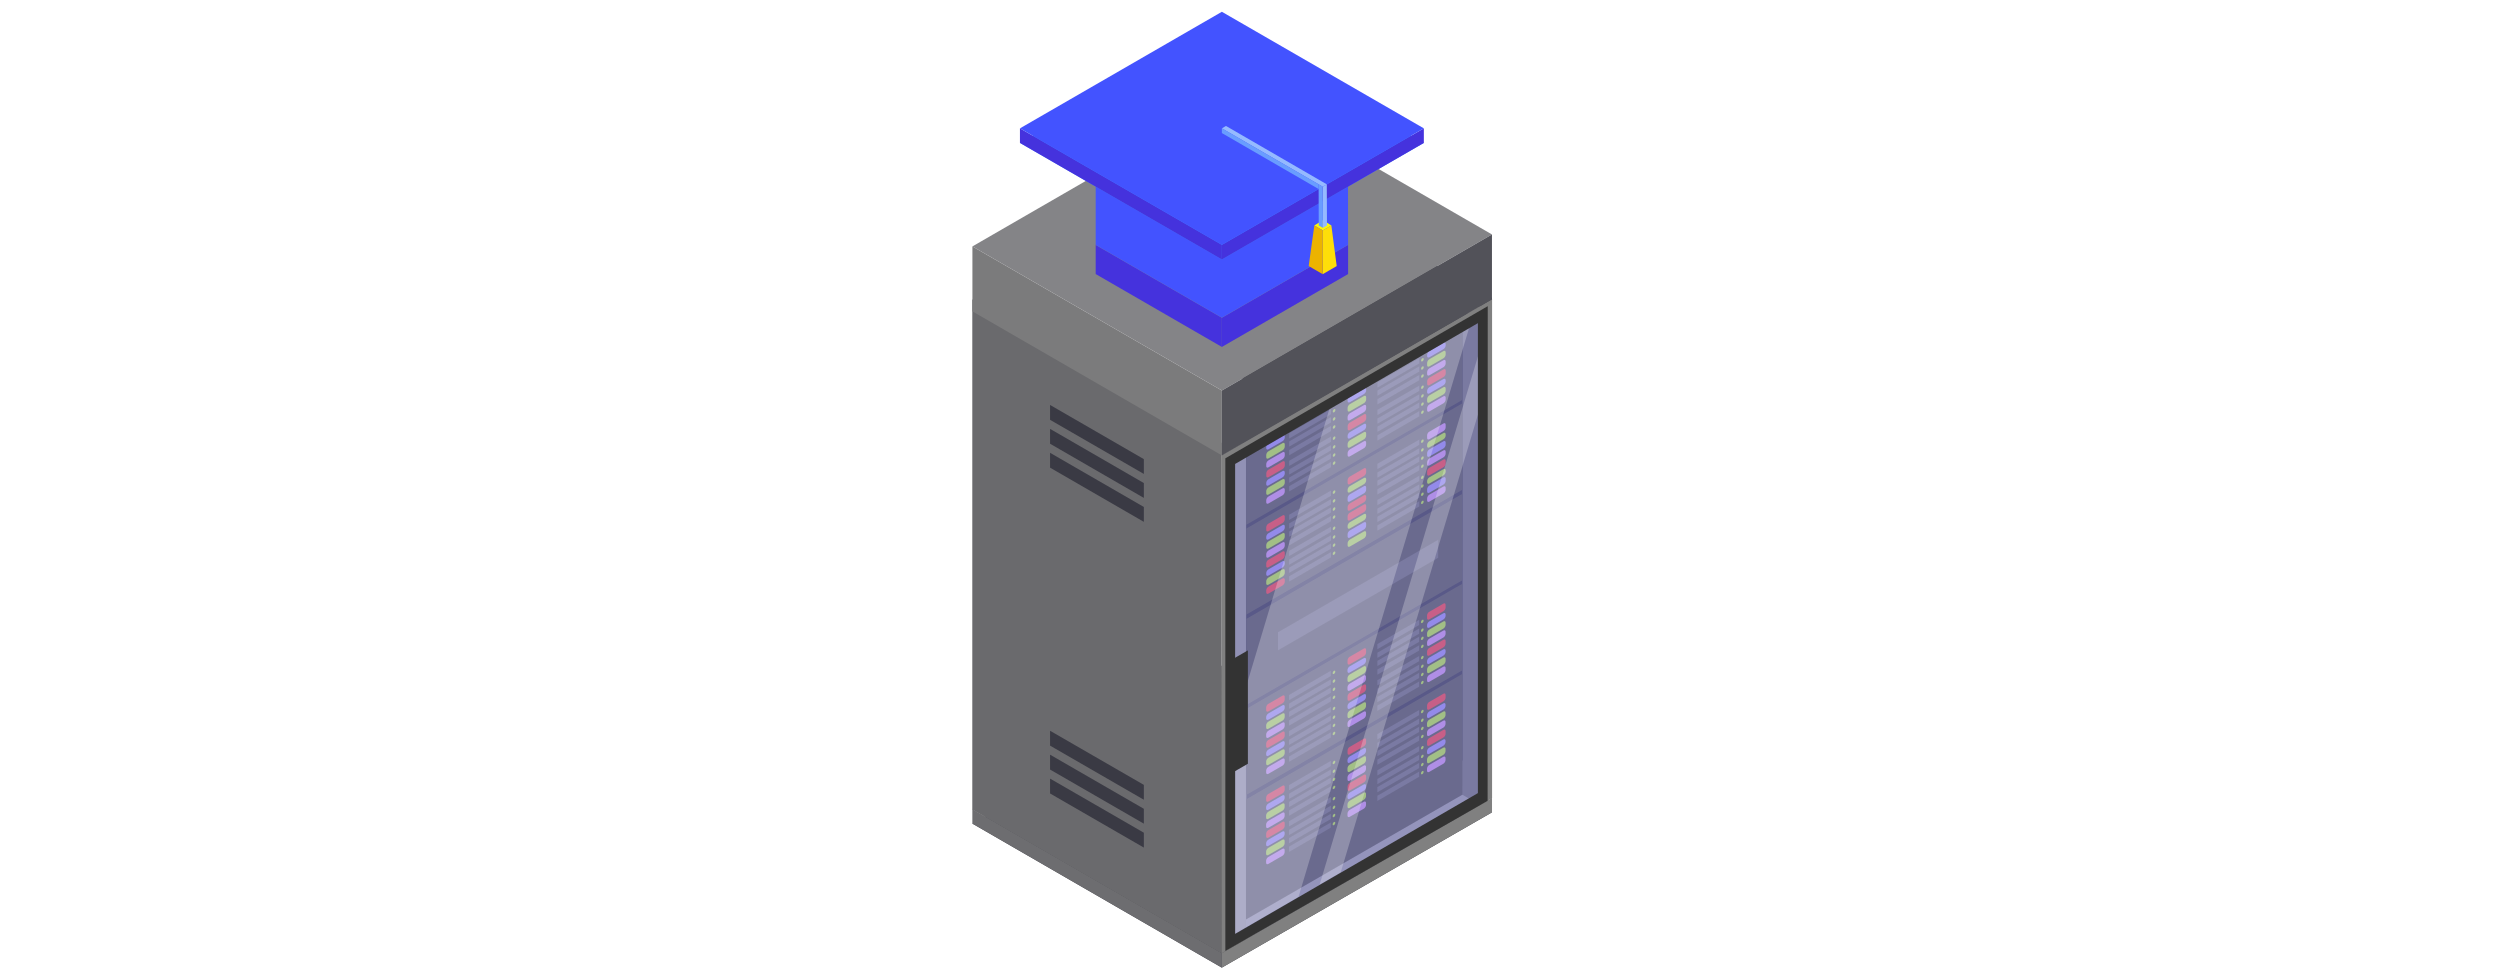 <svg viewBox="0 0 403.38 157.2" xmlns:xlink="http://www.w3.org/1999/xlink" xmlns="http://www.w3.org/2000/svg">
  <defs>
    <style>
      .cls-1 {
        fill: #101026;
      }

      .cls-2 {
        fill: #a2a2ea;
      }

      .cls-3 {
        fill: #87878e;
      }

      .cls-4 {
        mask: url(#mask-15);
      }

      .cls-5 {
        mask: url(#mask-5);
      }

      .cls-6 {
        fill: url(#linear-gradient-2);
      }

      .cls-6, .cls-7, .cls-8, .cls-9, .cls-10, .cls-11, .cls-12, .cls-13, .cls-14, .cls-15, .cls-16, .cls-17, .cls-18, .cls-19, .cls-20, .cls-21, .cls-22, .cls-23, .cls-24, .cls-25, .cls-26, .cls-27 {
        mix-blend-mode: multiply;
      }

      .cls-28 {
        mask: url(#mask-13);
      }

      .cls-7 {
        fill: url(#linear-gradient-9);
      }

      .cls-8 {
        fill: url(#linear-gradient-13);
      }

      .cls-29 {
        mask: url(#mask-1);
      }

      .cls-30 {
        fill: url(#linear-gradient-10);
      }

      .cls-30, .cls-31, .cls-32, .cls-33, .cls-34, .cls-35, .cls-36 {
        mix-blend-mode: screen;
      }

      .cls-37 {
        fill: #525259;
      }

      .cls-38 {
        filter: url(#luminosity-noclip-21);
      }

      .cls-39 {
        fill: #37373f;
      }

      .cls-40 {
        mask: url(#mask-10);
      }

      .cls-41 {
        mask: url(#mask-6);
      }

      .cls-9 {
        fill: url(#linear-gradient-20);
      }

      .cls-42 {
        mask: url(#mask-7);
      }

      .cls-43 {
        mask: url(#mask-18);
      }

      .cls-44 {
        filter: url(#luminosity-noclip-15);
      }

      .cls-45 {
        filter: url(#luminosity-noclip-5);
      }

      .cls-46 {
        fill: #fff;
      }

      .cls-47 {
        mask: url(#mask-17);
      }

      .cls-31 {
        fill: url(#linear-gradient-6);
      }

      .cls-10 {
        fill: url(#linear-gradient-16);
      }

      .cls-48 {
        mask: url(#mask);
      }

      .cls-49 {
        fill: #414149;
      }

      .cls-50 {
        fill: #848487;
      }

      .cls-11 {
        fill: url(#linear-gradient-25);
      }

      .cls-12 {
        fill: url(#linear-gradient-26);
      }

      .cls-51 {
        mask: url(#mask-20);
      }

      .cls-13 {
        fill: url(#linear-gradient-24);
      }

      .cls-52 {
        filter: url(#luminosity-noclip-23);
      }

      .cls-53 {
        fill: #a2dd22;
      }

      .cls-54 {
        fill: #4385ff;
      }

      .cls-14 {
        fill: url(#linear-gradient-12);
      }

      .cls-55 {
        mask: url(#mask-8);
      }

      .cls-56 {
        filter: url(#luminosity-noclip-11);
      }

      .cls-57 {
        mask: url(#mask-2);
      }

      .cls-58 {
        filter: url(#luminosity-noclip-3);
      }

      .cls-59 {
        fill: #699dff;
      }

      .cls-60 {
        fill: #3a3a44;
      }

      .cls-61 {
        mask: url(#mask-9);
      }

      .cls-62 {
        fill: #9b9898;
      }

      .cls-32 {
        fill: url(#linear-gradient-8);
      }

      .cls-15 {
        fill: url(#linear-gradient-4);
      }

      .cls-63 {
        mask: url(#mask-21);
      }

      .cls-33 {
        opacity: .25;
      }

      .cls-64 {
        isolation: isolate;
      }

      .cls-65 {
        fill: #8473ea;
      }

      .cls-16 {
        fill: url(#linear-gradient-21);
      }

      .cls-66 {
        fill: #686868;
      }

      .cls-67 {
        mask: url(#mask-23);
      }

      .cls-68 {
        fill: #6d6d70;
      }

      .cls-69 {
        filter: url(#luminosity-noclip-17);
      }

      .cls-70 {
        filter: url(#luminosity-noclip-13);
      }

      .cls-71 {
        mask: url(#mask-26);
      }

      .cls-72 {
        filter: url(#luminosity-noclip-19);
      }

      .cls-17 {
        fill: url(#linear-gradient-23);
      }

      .cls-34 {
        fill: url(#linear-gradient-22);
      }

      .cls-73 {
        mask: url(#mask-24);
      }

      .cls-74 {
        filter: url(#luminosity-noclip-9);
      }

      .cls-75 {
        fill: #333;
      }

      .cls-76 {
        mask: url(#mask-16);
      }

      .cls-18 {
        fill: url(#linear-gradient-18);
      }

      .cls-19 {
        fill: url(#linear-gradient-5);
      }

      .cls-77 {
        mask: url(#mask-19);
      }

      .cls-20 {
        fill: url(#linear-gradient-27);
      }

      .cls-21 {
        fill: url(#linear-gradient-11);
      }

      .cls-22 {
        fill: url(#linear-gradient-3);
      }

      .cls-78 {
        fill: #4353ff;
      }

      .cls-79 {
        fill: #fcfa07;
      }

      .cls-80 {
        mask: url(#mask-25);
      }

      .cls-81 {
        fill: #4532dd;
      }

      .cls-23 {
        fill: url(#linear-gradient-17);
      }

      .cls-82 {
        mask: url(#mask-11);
      }

      .cls-83 {
        fill: #6a6a6d;
      }

      .cls-84 {
        fill: #bc7ae2;
      }

      .cls-85 {
        mask: url(#mask-12);
      }

      .cls-86 {
        filter: url(#luminosity-noclip-27);
      }

      .cls-87 {
        mask: url(#mask-22);
      }

      .cls-88 {
        fill: #53535c;
      }

      .cls-89 {
        fill: #7b7b7c;
      }

      .cls-35 {
        fill: url(#linear-gradient-14);
      }

      .cls-90 {
        fill: gray;
      }

      .cls-91 {
        fill: #fede09;
      }

      .cls-92 {
        fill: #ed1c24;
      }

      .cls-93 {
        mask: url(#mask-4);
      }

      .cls-24 {
        fill: url(#linear-gradient);
      }

      .cls-25 {
        fill: url(#linear-gradient-15);
      }

      .cls-36 {
        fill: url(#linear-gradient-28);
      }

      .cls-26 {
        fill: url(#linear-gradient-19);
      }

      .cls-94 {
        mask: url(#mask-14);
      }

      .cls-95 {
        filter: url(#luminosity-noclip-7);
      }

      .cls-96 {
        fill: #95baff;
      }

      .cls-97 {
        opacity: .5;
      }

      .cls-98 {
        filter: url(#luminosity-noclip-25);
      }

      .cls-99 {
        mask: url(#mask-27);
      }

      .cls-100 {
        fill: #ecb300;
      }

      .cls-101 {
        mask: url(#mask-3);
      }

      .cls-102 {
        filter: url(#luminosity-noclip);
      }

      .cls-27 {
        fill: url(#linear-gradient-7);
      }
    </style>
    <filter filterUnits="userSpaceOnUse" color-interpolation-filters="sRGB" height="16.46" width="20.37" y="39.51" x="197.15" id="luminosity-noclip">
      <feFlood result="bg" flood-color="#fff"></feFlood>
      <feBlend in2="bg" in="SourceGraphic"></feBlend>
    </filter>
    <filter filterUnits="userSpaceOnUse" color-interpolation-filters="sRGB" height="32766" width="20.37" y="-8664.27" x="197.15" id="luminosity-noclip-2">
      <feFlood result="bg" flood-color="#fff"></feFlood>
      <feBlend in2="bg" in="SourceGraphic"></feBlend>
    </filter>
    <mask maskUnits="userSpaceOnUse" height="32766" width="20.37" y="-8664.27" x="197.15" id="mask-1"></mask>
    <linearGradient gradientUnits="userSpaceOnUse" y2="29.93" x2="197.51" y1="62.47" x1="215.46" id="linear-gradient">
      <stop stop-color="#fff" offset="0"></stop>
      <stop stop-color="#000" offset="1"></stop>
    </linearGradient>
    <mask maskUnits="userSpaceOnUse" height="16.46" width="20.37" y="39.51" x="197.15" id="mask">
      <g class="cls-102">
        <g class="cls-29">
          <polygon points="197.15 51.27 217.52 39.51 217.52 44.22 197.15 55.98 197.15 51.27" class="cls-24"></polygon>
        </g>
      </g>
    </mask>
    <linearGradient gradientUnits="userSpaceOnUse" y2="29.93" x2="197.51" y1="62.47" x1="215.46" id="linear-gradient-2">
      <stop stop-color="#82a9ff" offset="0"></stop>
      <stop stop-color="#99bfff" offset="1"></stop>
    </linearGradient>
    <filter filterUnits="userSpaceOnUse" color-interpolation-filters="sRGB" height="23.32" width="40.73" y="27.95" x="176.79" id="luminosity-noclip-3">
      <feFlood result="bg" flood-color="#fff"></feFlood>
      <feBlend in2="bg" in="SourceGraphic"></feBlend>
    </filter>
    <filter filterUnits="userSpaceOnUse" color-interpolation-filters="sRGB" height="32766" width="40.73" y="-8664.27" x="176.79" id="luminosity-noclip-4">
      <feFlood result="bg" flood-color="#fff"></feFlood>
      <feBlend in2="bg" in="SourceGraphic"></feBlend>
    </filter>
    <mask maskUnits="userSpaceOnUse" height="32766" width="40.73" y="-8664.27" x="176.79" id="mask-3"></mask>
    <linearGradient xlink:href="#linear-gradient" y2="38.83" x2="200.15" y1="57.4" x1="211.12" id="linear-gradient-3"></linearGradient>
    <mask maskUnits="userSpaceOnUse" height="23.32" width="40.73" y="27.95" x="176.79" id="mask-2">
      <g class="cls-58">
        <g class="cls-101">
          <polygon points="176.79 39.52 176.79 27.95 217.5 27.96 217.52 39.51 197.15 51.27 176.79 39.52" class="cls-22"></polygon>
        </g>
      </g>
    </mask>
    <linearGradient xlink:href="#linear-gradient-2" y2="38.83" x2="200.15" y1="57.4" x1="211.12" id="linear-gradient-4"></linearGradient>
    <filter filterUnits="userSpaceOnUse" color-interpolation-filters="sRGB" height="23.32" width="20.37" y="27.95" x="176.79" id="luminosity-noclip-5">
      <feFlood result="bg" flood-color="#fff"></feFlood>
      <feBlend in2="bg" in="SourceGraphic"></feBlend>
    </filter>
    <filter filterUnits="userSpaceOnUse" color-interpolation-filters="sRGB" height="32766" width="20.37" y="-8664.27" x="176.79" id="luminosity-noclip-6">
      <feFlood result="bg" flood-color="#fff"></feFlood>
      <feBlend in2="bg" in="SourceGraphic"></feBlend>
    </filter>
    <mask maskUnits="userSpaceOnUse" height="32766" width="20.37" y="-8664.27" x="176.79" id="mask-5"></mask>
    <linearGradient xlink:href="#linear-gradient" y2="44.51" x2="201.06" y1="20.19" x1="131" id="linear-gradient-5"></linearGradient>
    <mask maskUnits="userSpaceOnUse" height="23.32" width="20.37" y="27.95" x="176.79" id="mask-4">
      <g class="cls-45">
        <g class="cls-5">
          <polygon points="176.79 39.52 176.79 27.95 197.13 39.73 197.15 51.27 197.15 51.27 176.79 39.52" class="cls-19"></polygon>
        </g>
      </g>
    </mask>
    <linearGradient xlink:href="#linear-gradient-2" y2="44.51" x2="201.06" y1="20.19" x1="131" id="linear-gradient-6"></linearGradient>
    <filter filterUnits="userSpaceOnUse" color-interpolation-filters="sRGB" height="28.02" width="20.37" y="27.95" x="176.79" id="luminosity-noclip-7">
      <feFlood result="bg" flood-color="#fff"></feFlood>
      <feBlend in2="bg" in="SourceGraphic"></feBlend>
    </filter>
    <filter filterUnits="userSpaceOnUse" color-interpolation-filters="sRGB" height="32766" width="20.37" y="-8664.27" x="176.79" id="luminosity-noclip-8">
      <feFlood result="bg" flood-color="#fff"></feFlood>
      <feBlend in2="bg" in="SourceGraphic"></feBlend>
    </filter>
    <mask maskUnits="userSpaceOnUse" height="32766" width="20.37" y="-8664.27" x="176.79" id="mask-7"></mask>
    <linearGradient xlink:href="#linear-gradient" y2="47.14" x2="201.87" y1="21.43" x1="127.79" id="linear-gradient-7"></linearGradient>
    <mask maskUnits="userSpaceOnUse" height="28.02" width="20.37" y="27.95" x="176.79" id="mask-6">
      <g class="cls-95">
        <g class="cls-42">
          <polygon points="197.13 39.73 176.79 27.95 176.79 39.52 176.79 44.22 197.15 55.98 197.15 51.27 197.13 39.73" class="cls-27"></polygon>
        </g>
      </g>
    </mask>
    <linearGradient xlink:href="#linear-gradient-2" y2="47.14" x2="201.87" y1="21.43" x1="127.79" id="linear-gradient-8"></linearGradient>
    <filter filterUnits="userSpaceOnUse" color-interpolation-filters="sRGB" height="21.16" width="32.59" y="20.71" x="164.57" id="luminosity-noclip-9">
      <feFlood result="bg" flood-color="#fff"></feFlood>
      <feBlend in2="bg" in="SourceGraphic"></feBlend>
    </filter>
    <filter filterUnits="userSpaceOnUse" color-interpolation-filters="sRGB" height="32766" width="32.59" y="-8664.27" x="164.57" id="luminosity-noclip-10">
      <feFlood result="bg" flood-color="#fff"></feFlood>
      <feBlend in2="bg" in="SourceGraphic"></feBlend>
    </filter>
    <mask maskUnits="userSpaceOnUse" height="32766" width="32.59" y="-8664.27" x="164.57" id="mask-9"></mask>
    <linearGradient xlink:href="#linear-gradient" y2="33.57" x2="186.41" y1="18.57" x1="150.05" id="linear-gradient-9"></linearGradient>
    <mask maskUnits="userSpaceOnUse" height="21.16" width="32.59" y="20.71" x="164.57" id="mask-8">
      <g class="cls-74">
        <g class="cls-61">
          <polygon points="164.57 23.06 164.57 20.71 197.15 39.51 197.15 41.86 164.57 23.06" class="cls-7"></polygon>
        </g>
      </g>
    </mask>
    <linearGradient xlink:href="#linear-gradient-2" y2="33.57" x2="186.41" y1="18.57" x1="150.05" id="linear-gradient-10"></linearGradient>
    <filter filterUnits="userSpaceOnUse" color-interpolation-filters="sRGB" height="21.16" width="32.59" y="20.71" x="197.15" id="luminosity-noclip-11">
      <feFlood result="bg" flood-color="#fff"></feFlood>
      <feBlend in2="bg" in="SourceGraphic"></feBlend>
    </filter>
    <filter filterUnits="userSpaceOnUse" color-interpolation-filters="sRGB" height="32766" width="32.59" y="-8664.27" x="197.15" id="luminosity-noclip-12">
      <feFlood result="bg" flood-color="#fff"></feFlood>
      <feBlend in2="bg" in="SourceGraphic"></feBlend>
    </filter>
    <mask maskUnits="userSpaceOnUse" height="32766" width="32.59" y="-8664.27" x="197.15" id="mask-11"></mask>
    <linearGradient xlink:href="#linear-gradient" y2="9.75" x2="190.56" y1="48.14" x1="231.36" id="linear-gradient-11"></linearGradient>
    <mask maskUnits="userSpaceOnUse" height="21.16" width="32.59" y="20.71" x="197.15" id="mask-10">
      <g class="cls-56">
        <g class="cls-82">
          <polygon points="197.15 39.51 229.74 20.71 229.74 23.06 197.15 41.86 197.15 39.51" class="cls-21"></polygon>
        </g>
      </g>
    </mask>
    <linearGradient xlink:href="#linear-gradient-2" y2="9.75" x2="190.56" y1="48.14" x1="231.36" id="linear-gradient-12"></linearGradient>
    <filter filterUnits="userSpaceOnUse" color-interpolation-filters="sRGB" height="37.61" width="65.17" y="1.9" x="164.57" id="luminosity-noclip-13">
      <feFlood result="bg" flood-color="#fff"></feFlood>
      <feBlend in2="bg" in="SourceGraphic"></feBlend>
    </filter>
    <filter filterUnits="userSpaceOnUse" color-interpolation-filters="sRGB" height="32766" width="65.17" y="-8664.27" x="164.57" id="luminosity-noclip-14">
      <feFlood result="bg" flood-color="#fff"></feFlood>
      <feBlend in2="bg" in="SourceGraphic"></feBlend>
    </filter>
    <mask maskUnits="userSpaceOnUse" height="32766" width="65.17" y="-8664.27" x="164.57" id="mask-13"></mask>
    <linearGradient xlink:href="#linear-gradient" y2="20.81" x2="197.36" y1="55.32" x1="262.43" id="linear-gradient-13"></linearGradient>
    <mask maskUnits="userSpaceOnUse" height="37.61" width="65.17" y="1.9" x="164.57" id="mask-12">
      <g class="cls-70">
        <g class="cls-28">
          <polygon points="164.57 20.71 197.15 1.9 229.74 20.71 197.15 39.51 164.57 20.71" class="cls-8"></polygon>
        </g>
      </g>
    </mask>
    <linearGradient xlink:href="#linear-gradient-2" y2="20.81" x2="197.36" y1="55.32" x1="262.43" id="linear-gradient-14"></linearGradient>
    <filter filterUnits="userSpaceOnUse" color-interpolation-filters="sRGB" height="37.61" width="65.17" y="1.9" x="164.57" id="luminosity-noclip-15">
      <feFlood result="bg" flood-color="#fff"></feFlood>
      <feBlend in2="bg" in="SourceGraphic"></feBlend>
    </filter>
    <filter filterUnits="userSpaceOnUse" color-interpolation-filters="sRGB" height="32766" width="65.17" y="-8664.27" x="164.57" id="luminosity-noclip-16">
      <feFlood result="bg" flood-color="#fff"></feFlood>
      <feBlend in2="bg" in="SourceGraphic"></feBlend>
    </filter>
    <mask maskUnits="userSpaceOnUse" height="32766" width="65.17" y="-8664.27" x="164.57" id="mask-15"></mask>
    <linearGradient xlink:href="#linear-gradient" y2="24.09" x2="200.12" y1="43.67" x1="217.27" id="linear-gradient-15"></linearGradient>
    <mask maskUnits="userSpaceOnUse" height="37.61" width="65.17" y="1.9" x="164.57" id="mask-14">
      <g class="cls-44">
        <g class="cls-4">
          <polygon points="164.57 20.71 197.15 1.9 229.74 20.71 197.15 39.51 164.57 20.71" class="cls-25"></polygon>
        </g>
      </g>
    </mask>
    <linearGradient xlink:href="#linear-gradient-2" y2="24.09" x2="200.12" y1="43.67" x1="217.27" id="linear-gradient-16"></linearGradient>
    <filter filterUnits="userSpaceOnUse" color-interpolation-filters="sRGB" height="7.86" width="2.26" y="36.38" x="213.42" id="luminosity-noclip-17">
      <feFlood result="bg" flood-color="#fff"></feFlood>
      <feBlend in2="bg" in="SourceGraphic"></feBlend>
    </filter>
    <filter filterUnits="userSpaceOnUse" color-interpolation-filters="sRGB" height="32766" width="2.26" y="-8664.27" x="213.42" id="luminosity-noclip-18">
      <feFlood result="bg" flood-color="#fff"></feFlood>
      <feBlend in2="bg" in="SourceGraphic"></feBlend>
    </filter>
    <mask maskUnits="userSpaceOnUse" height="32766" width="2.26" y="-8664.27" x="213.42" id="mask-17"></mask>
    <linearGradient xlink:href="#linear-gradient" y2="38.7" x2="216.02" y1="44.28" x1="209.98" id="linear-gradient-17"></linearGradient>
    <mask maskUnits="userSpaceOnUse" height="7.86" width="2.26" y="36.38" x="213.42" id="mask-16">
      <g class="cls-69">
        <g class="cls-47">
          <polygon points="215.68 42.93 214.82 36.38 213.44 37.17 213.42 44.24 215.68 42.93" class="cls-23"></polygon>
        </g>
      </g>
    </mask>
    <linearGradient xlink:href="#linear-gradient-2" y2="38.7" x2="216.02" y1="44.28" x1="209.98" id="linear-gradient-18"></linearGradient>
    <filter filterUnits="userSpaceOnUse" color-interpolation-filters="sRGB" height="7.86" width="2.28" y="36.38" x="211.16" id="luminosity-noclip-19">
      <feFlood result="bg" flood-color="#fff"></feFlood>
      <feBlend in2="bg" in="SourceGraphic"></feBlend>
    </filter>
    <filter filterUnits="userSpaceOnUse" color-interpolation-filters="sRGB" height="32766" width="2.28" y="-8664.27" x="211.16" id="luminosity-noclip-20">
      <feFlood result="bg" flood-color="#fff"></feFlood>
      <feBlend in2="bg" in="SourceGraphic"></feBlend>
    </filter>
    <mask maskUnits="userSpaceOnUse" height="32766" width="2.28" y="-8664.27" x="211.16" id="mask-19"></mask>
    <linearGradient xlink:href="#linear-gradient" y2="36.71" x2="222.62" y1="42.09" x1="207.84" id="linear-gradient-19"></linearGradient>
    <mask maskUnits="userSpaceOnUse" height="7.86" width="2.28" y="36.38" x="211.16" id="mask-18">
      <g class="cls-72">
        <g class="cls-77">
          <polygon points="213.44 37.17 212.07 36.38 211.16 42.93 213.42 44.24 213.44 37.17" class="cls-26"></polygon>
        </g>
      </g>
    </mask>
    <linearGradient xlink:href="#linear-gradient-2" y2="36.71" x2="222.62" y1="42.09" x1="207.84" id="linear-gradient-20"></linearGradient>
    <filter filterUnits="userSpaceOnUse" color-interpolation-filters="sRGB" height="9.8" width="16.93" y="20.32" x="197.15" id="luminosity-noclip-21">
      <feFlood result="bg" flood-color="#fff"></feFlood>
      <feBlend in2="bg" in="SourceGraphic"></feBlend>
    </filter>
    <filter filterUnits="userSpaceOnUse" color-interpolation-filters="sRGB" height="32766" width="16.93" y="-8664.27" x="197.15" id="luminosity-noclip-22">
      <feFlood result="bg" flood-color="#fff"></feFlood>
      <feBlend in2="bg" in="SourceGraphic"></feBlend>
    </filter>
    <mask maskUnits="userSpaceOnUse" height="32766" width="16.93" y="-8664.27" x="197.15" id="mask-21"></mask>
    <linearGradient xlink:href="#linear-gradient" y2="27.2" x2="208.94" y1="20.34" x1="197.42" id="linear-gradient-21"></linearGradient>
    <mask maskUnits="userSpaceOnUse" height="9.8" width="16.93" y="20.32" x="197.15" id="mask-20">
      <g class="cls-38">
        <g class="cls-63">
          <polygon points="197.81 20.32 214.08 29.74 213.42 30.12 197.15 20.71 197.81 20.32" class="cls-16"></polygon>
        </g>
      </g>
    </mask>
    <linearGradient xlink:href="#linear-gradient-2" y2="27.2" x2="208.94" y1="20.34" x1="197.42" id="linear-gradient-22"></linearGradient>
    <filter filterUnits="userSpaceOnUse" color-interpolation-filters="sRGB" height="7.03" width=".69" y="29.74" x="213.42" id="luminosity-noclip-23">
      <feFlood result="bg" flood-color="#fff"></feFlood>
      <feBlend in2="bg" in="SourceGraphic"></feBlend>
    </filter>
    <filter filterUnits="userSpaceOnUse" color-interpolation-filters="sRGB" height="32766" width=".69" y="-8664.27" x="213.42" id="luminosity-noclip-24">
      <feFlood result="bg" flood-color="#fff"></feFlood>
      <feBlend in2="bg" in="SourceGraphic"></feBlend>
    </filter>
    <mask maskUnits="userSpaceOnUse" height="32766" width=".69" y="-8664.27" x="213.42" id="mask-23"></mask>
    <linearGradient xlink:href="#linear-gradient" y2="34.88" x2="214.31" y1="29.61" x1="212.54" id="linear-gradient-23"></linearGradient>
    <mask maskUnits="userSpaceOnUse" height="7.03" width=".69" y="29.74" x="213.42" id="mask-22">
      <g class="cls-52">
        <g class="cls-67">
          <polygon points="213.42 30.12 213.45 36.77 214.11 36.39 214.08 29.74 213.42 30.12" class="cls-17"></polygon>
        </g>
      </g>
    </mask>
    <linearGradient xlink:href="#linear-gradient-2" y2="34.88" x2="214.31" y1="29.61" x1="212.54" id="linear-gradient-24"></linearGradient>
    <filter filterUnits="userSpaceOnUse" color-interpolation-filters="sRGB" height="7.03" width=".69" y="29.74" x="212.76" id="luminosity-noclip-25">
      <feFlood result="bg" flood-color="#fff"></feFlood>
      <feBlend in2="bg" in="SourceGraphic"></feBlend>
    </filter>
    <filter filterUnits="userSpaceOnUse" color-interpolation-filters="sRGB" height="32766" width=".69" y="-8664.27" x="212.76" id="luminosity-noclip-26">
      <feFlood result="bg" flood-color="#fff"></feFlood>
      <feBlend in2="bg" in="SourceGraphic"></feBlend>
    </filter>
    <mask maskUnits="userSpaceOnUse" height="32766" width=".69" y="-8664.27" x="212.76" id="mask-25"></mask>
    <linearGradient xlink:href="#linear-gradient" y2="31.39" x2="214.38" y1="36.23" x1="211.06" id="linear-gradient-25"></linearGradient>
    <mask maskUnits="userSpaceOnUse" height="7.03" width=".69" y="29.74" x="212.76" id="mask-24">
      <g class="cls-98">
        <g class="cls-80">
          <polygon points="213.45 36.77 212.78 36.39 212.76 29.74 213.42 30.12 213.45 36.77" class="cls-11"></polygon>
        </g>
      </g>
    </mask>
    <linearGradient xlink:href="#linear-gradient-2" y2="31.39" x2="214.38" y1="36.23" x1="211.06" id="linear-gradient-26"></linearGradient>
    <filter filterUnits="userSpaceOnUse" color-interpolation-filters="sRGB" height="9.8" width="15.61" y="20.71" x="197.15" id="luminosity-noclip-27">
      <feFlood result="bg" flood-color="#fff"></feFlood>
      <feBlend in2="bg" in="SourceGraphic"></feBlend>
    </filter>
    <filter filterUnits="userSpaceOnUse" color-interpolation-filters="sRGB" height="32766" width="15.61" y="-8664.27" x="197.15" id="luminosity-noclip-28">
      <feFlood result="bg" flood-color="#fff"></feFlood>
      <feBlend in2="bg" in="SourceGraphic"></feBlend>
    </filter>
    <mask maskUnits="userSpaceOnUse" height="32766" width="15.61" y="-8664.27" x="197.15" id="mask-27"></mask>
    <linearGradient xlink:href="#linear-gradient" y2="25.82" x2="205.59" y1="21.29" x1="192.16" id="linear-gradient-27"></linearGradient>
    <mask maskUnits="userSpaceOnUse" height="9.8" width="15.61" y="20.71" x="197.15" id="mask-26">
      <g class="cls-86">
        <g class="cls-99">
          <polygon points="212.76 30.5 197.15 21.47 197.15 20.71 212.76 29.74 212.76 30.5" class="cls-20"></polygon>
        </g>
      </g>
    </mask>
    <linearGradient xlink:href="#linear-gradient-2" y2="25.82" x2="205.59" y1="21.29" x1="192.16" id="linear-gradient-28"></linearGradient>
  </defs>
  <g class="cls-64">
    <g data-name="Ñëîé 1" id="_Ñëîé_1">
      <g>
        <g>
          <g>
            <g>
              <polygon points="240.74 131.07 200.46 107.81 156.89 132.89 197.14 156.13 240.74 131.07" class="cls-39"></polygon>
              <polygon points="240.74 128.74 200.46 105.48 156.89 130.56 197.14 153.79 240.74 128.74" class="cls-66"></polygon>
              <polygon points="156.89 130.56 156.89 132.89 197.14 156.13 197.14 153.79 156.89 130.56" class="cls-68"></polygon>
              <polygon points="197.14 153.79 197.14 156.13 240.74 131.07 240.74 128.74 197.14 153.79" class="cls-90"></polygon>
            </g>
            <polygon points="200.48 24.82 200.46 105.59 240.73 128.83 240.73 48.06 200.48 24.82" class="cls-49"></polygon>
            <polygon points="238.71 47.19 238.71 47.2 238.72 47.21 238.72 127.68 236.78 126.56 236.78 48.41 238.71 47.19" class="cls-62"></polygon>
            <polygon points="238.79 129.89 238.79 51.72 235.78 53.47 235.78 128.14 238.79 129.89" class="cls-37"></polygon>
            <g>
              <g>
                <path d="M235.99,53.09l-2.83,1.64-2.78,1.61-.74.43-.25.15-.38.22-6.75,3.91-6.94,4.02-.11.06h0l-.45.26-6.75,3.91-6.93,3.86.04,69.65,34.85-20.11.02-69.62Z" class="cls-1"></path>
                <g>
                  <g>
                    <path d="M235.97,53.09v11.43l-34.91,20.17v-11.36l5.82-3.37,6.75-3.91.45-.26h0l.11-.06,6.94-4.02,6.75-3.91.38-.22.25-.15.74-.43,2.78-1.61,3.94-2.29Z" class="cls-75"></path>
                    <g>
                      <g>
                        <g>
                          <path d="M204.31,73.77c0,.22.16.31.35.2l2.29-1.32c.19-.11.35-.38.35-.6v-.35c0-.22-.16-.31-.35-.2l-2.29,1.32c-.19.11-.35.38-.35.6v.35Z" class="cls-53"></path>
                          <path d="M204.31,72.3c0,.22.16.31.35.2l2.29-1.32c.19-.11.35-.38.35-.6v-.2c0-.22-.16-.31-.35-.2l-2.29,1.32c-.19.11-.35.38-.35.6v.2Z" class="cls-65"></path>
                          <path d="M204.31,75.21c0,.22.16.31.35.2l2.29-1.32c.19-.11.35-.38.35-.6v-.32c0-.22-.16-.31-.35-.2l-2.29,1.32c-.19.11-.35.38-.35.6v.32Z" class="cls-84"></path>
                        </g>
                        <g>
                          <path d="M217.44,66.17c0,.22.16.31.35.2l2.29-1.32c.19-.11.35-.38.35-.6v-.35c0-.22-.16-.31-.35-.2l-2.29,1.32c-.19.11-.35.38-.35.6v.35Z" class="cls-53"></path>
                          <path d="M217.44,64.7c0,.22.16.31.35.2l2.29-1.32c.19-.11.35-.38.35-.6v-.2c0-.22-.16-.31-.35-.2l-2.29,1.32c-.19.11-.35.38-.35.6v.2Z" class="cls-65"></path>
                          <path d="M217.44,67.61c0,.22.16.31.35.2l2.29-1.32c.19-.11.35-.38.35-.6v-.32c0-.22-.16-.31-.35-.2l-2.29,1.32c-.19.11-.35.38-.35.6v.32Z" class="cls-84"></path>
                        </g>
                        <g>
                          <path d="M230.27,58.92c0,.22.16.31.35.2l2.29-1.32c.19-.11.35-.38.35-.6v-.35c0-.22-.16-.31-.35-.2l-2.29,1.32c-.19.11-.35.38-.35.6v.35Z" class="cls-53"></path>
                          <path d="M230.27,57.45c0,.22.16.31.35.2l2.29-1.32c.19-.11.35-.38.35-.6v-.2c0-.22-.16-.31-.35-.2l-2.29,1.32c-.19.11-.35.38-.35.6v.2Z" class="cls-65"></path>
                          <path d="M230.27,60.36c0,.22.16.31.35.2l2.29-1.32c.19-.11.35-.38.35-.6v-.32c0-.22-.16-.31-.35-.2l-2.29,1.32c-.19.11-.35.38-.35.6v.32Z" class="cls-84"></path>
                        </g>
                        <g>
                          <g>
                            <polygon points="214.75 66.84 214.75 66.01 208.01 69.91 208.01 70.74 208.01 70.75 214.75 66.84" class="cls-88"></polygon>
                            <g>
                              <polygon points="214.75 68.16 214.75 67.32 208.01 71.23 208.01 72.06 208.01 72.06 214.75 68.16" class="cls-88"></polygon>
                              <polygon points="214.75 69.55 214.75 68.72 208.01 72.62 208.01 73.46 208.01 73.46 214.75 69.55" class="cls-88"></polygon>
                            </g>
                          </g>
                          <g>
                            <path d="M215.26,66.03c-.12.07-.21.23-.21.37s.1.19.21.12c.12-.07.21-.23.21-.37s-.1-.19-.21-.12Z" class="cls-53"></path>
                            <path d="M215.26,67.35c-.12.07-.21.23-.21.37s.1.19.21.12c.12-.07.21-.23.21-.37s-.1-.19-.21-.12Z" class="cls-53"></path>
                            <path d="M215.26,68.65c-.12.07-.21.23-.21.37s.1.19.21.12c.12-.07.21-.23.21-.37s-.1-.19-.21-.12Z" class="cls-53"></path>
                          </g>
                        </g>
                        <g>
                          <g>
                            <polygon points="229 58.63 229 57.8 222.26 61.7 222.26 62.53 222.26 62.53 229 58.63" class="cls-88"></polygon>
                            <g>
                              <polygon points="229 59.94 229 59.11 222.26 63.01 222.26 63.84 222.26 63.84 229 59.94" class="cls-88"></polygon>
                              <polygon points="229 61.34 229 60.51 222.26 64.41 222.26 65.24 222.26 65.24 229 61.34" class="cls-88"></polygon>
                            </g>
                          </g>
                          <g>
                            <path d="M229.51,57.81c-.12.07-.21.23-.21.37s.1.19.21.12c.12-.07.21-.23.21-.37s-.1-.19-.21-.12Z" class="cls-53"></path>
                            <path d="M229.51,59.13c-.12.07-.21.23-.21.37s.1.19.21.12c.12-.07.21-.23.21-.37s-.1-.19-.21-.12Z" class="cls-53"></path>
                            <path d="M229.51,60.43c-.12.07-.21.23-.21.37s.1.19.21.12c.12-.07.21-.23.21-.37s-.1-.19-.21-.12Z" class="cls-53"></path>
                          </g>
                        </g>
                      </g>
                      <g>
                        <g>
                          <path d="M204.31,79.6c0,.22.16.31.35.2l2.29-1.32c.19-.11.35-.38.35-.6v-.35c0-.22-.16-.31-.35-.2l-2.29,1.32c-.19.11-.35.38-.35.6v.35Z" class="cls-53"></path>
                          <path d="M204.31,78.13c0,.22.16.31.35.2l2.29-1.32c.19-.11.35-.38.35-.6v-.2c0-.22-.16-.31-.35-.2l-2.29,1.32c-.19.11-.35.38-.35.6v.2Z" class="cls-65"></path>
                          <path d="M204.66,75.78c-.19.11-.34.38-.34.6v.42c0,.22.16.31.35.2l2.29-1.32c.19-.11.35-.38.35-.6v-.43c0-.22-.16-.31-.34-.2l-2.29,1.33Z" class="cls-92"></path>
                          <path d="M204.31,81.04c0,.22.16.31.35.2l2.29-1.32c.19-.11.35-.38.35-.6v-.32c0-.22-.16-.31-.35-.2l-2.29,1.32c-.19.11-.35.38-.35.6v.32Z" class="cls-84"></path>
                        </g>
                        <g>
                          <path d="M217.44,72c0,.22.16.31.35.2l2.29-1.32c.19-.11.35-.38.35-.6v-.35c0-.22-.16-.31-.35-.2l-2.29,1.32c-.19.11-.35.38-.35.6v.35Z" class="cls-53"></path>
                          <path d="M217.44,70.53c0,.22.16.31.35.2l2.29-1.32c.19-.11.35-.38.35-.6v-.2c0-.22-.16-.31-.35-.2l-2.29,1.32c-.19.11-.35.38-.35.6v.2Z" class="cls-65"></path>
                          <path d="M217.79,68.18c-.19.11-.34.38-.34.6v.42c0,.22.16.31.35.2l2.29-1.32c.19-.11.35-.38.35-.6v-.43c0-.22-.16-.31-.34-.2l-2.29,1.33Z" class="cls-92"></path>
                          <path d="M217.44,73.44c0,.22.16.31.35.2l2.29-1.32c.19-.11.35-.38.35-.6v-.32c0-.22-.16-.31-.35-.2l-2.29,1.32c-.19.11-.35.38-.35.6v.32Z" class="cls-84"></path>
                        </g>
                        <g>
                          <path d="M230.27,64.75c0,.22.16.31.35.2l2.29-1.32c.19-.11.35-.38.35-.6v-.35c0-.22-.16-.31-.35-.2l-2.29,1.32c-.19.11-.35.38-.35.6v.35Z" class="cls-53"></path>
                          <path d="M230.27,63.28c0,.22.16.31.35.2l2.29-1.32c.19-.11.35-.38.35-.6v-.2c0-.22-.16-.31-.35-.2l-2.29,1.32c-.19.11-.35.38-.35.6v.2Z" class="cls-65"></path>
                          <path d="M230.62,60.93c-.19.11-.34.38-.34.6v.42c0,.22.16.31.35.2l2.29-1.32c.19-.11.35-.38.35-.6v-.43c0-.22-.16-.31-.34-.2l-2.29,1.33Z" class="cls-92"></path>
                          <path d="M230.27,66.19c0,.22.16.31.35.2l2.29-1.32c.19-.11.35-.38.35-.6v-.32c0-.22-.16-.31-.35-.2l-2.29,1.32c-.19.11-.35.38-.35.6v.32Z" class="cls-84"></path>
                        </g>
                        <g>
                          <g>
                            <g>
                              <polygon points="214.75 71.28 214.75 70.44 208.01 74.35 208.01 75.18 208.01 75.18 214.75 71.28" class="cls-88"></polygon>
                              <polygon points="214.75 72.67 214.75 71.84 208.01 75.74 208.01 76.57 208.01 76.57 214.75 72.67" class="cls-88"></polygon>
                            </g>
                            <g>
                              <polygon points="214.75 73.99 214.75 73.15 208.01 77.06 208.01 77.89 208.01 77.89 214.75 73.99" class="cls-88"></polygon>
                              <polygon points="214.75 75.38 214.75 74.55 208.01 78.45 208.01 79.29 208.01 79.29 214.75 75.38" class="cls-88"></polygon>
                            </g>
                          </g>
                          <g>
                            <path d="M215.26,70.94c.12-.07.21-.23.21-.37s-.1-.19-.21-.12c-.12.07-.21.23-.21.37s.1.19.21.12Z" class="cls-53"></path>
                            <path d="M215.26,71.86c-.12.07-.21.23-.21.37s.1.19.21.12c.12-.07.21-.23.21-.37s-.1-.19-.21-.12Z" class="cls-53"></path>
                            <path d="M215.26,73.18c-.12.07-.21.23-.21.37s.1.19.21.12c.12-.07.21-.23.21-.37s-.1-.19-.21-.12Z" class="cls-53"></path>
                            <path d="M215.26,74.48c-.12.07-.21.23-.21.37s.1.19.21.12c.12-.07.21-.23.21-.37s-.1-.19-.21-.12Z" class="cls-53"></path>
                          </g>
                        </g>
                        <g>
                          <g>
                            <g>
                              <polygon points="229 63.06 229 62.23 222.26 66.13 222.26 66.96 222.26 66.96 229 63.06" class="cls-88"></polygon>
                              <polygon points="229 64.46 229 63.63 222.26 67.53 222.26 68.36 222.26 68.36 229 64.46" class="cls-88"></polygon>
                            </g>
                            <g>
                              <polygon points="229 65.77 229 64.94 222.26 68.84 222.26 69.67 222.26 69.67 229 65.77" class="cls-88"></polygon>
                              <polygon points="229 67.17 229 66.34 222.26 70.24 222.26 71.07 222.26 71.07 229 67.17" class="cls-88"></polygon>
                            </g>
                          </g>
                          <g>
                            <path d="M229.51,62.72c.12-.07.21-.23.21-.37s-.1-.19-.21-.12c-.12.07-.21.23-.21.37s.1.19.21.12Z" class="cls-53"></path>
                            <path d="M229.51,63.64c-.12.07-.21.23-.21.37s.1.19.21.12c.12-.07.21-.23.21-.37s-.1-.19-.21-.12Z" class="cls-53"></path>
                            <path d="M229.51,64.96c-.12.07-.21.23-.21.37s.1.19.21.12c.12-.07.21-.23.21-.37s-.1-.19-.21-.12Z" class="cls-53"></path>
                            <path d="M229.51,66.26c-.12.07-.21.23-.21.37s.1.19.21.12c.12-.07.21-.23.21-.37s-.1-.19-.21-.12Z" class="cls-53"></path>
                          </g>
                        </g>
                      </g>
                    </g>
                  </g>
                  <g>
                    <polygon points="235.97 65.07 235.97 79.02 234.86 79.66 201.08 99.17 201.08 85.29 234.86 65.71 235.97 65.07" class="cls-75"></polygon>
                    <g>
                      <g>
                        <g>
                          <path d="M204.31,88.31c0,.22.16.31.35.2l2.29-1.32c.19-.11.35-.38.35-.6v-.35c0-.22-.16-.31-.35-.2l-2.29,1.32c-.19.11-.35.38-.35.6v.35Z" class="cls-53"></path>
                          <path d="M204.31,86.84c0,.22.16.31.35.2l2.29-1.32c.19-.11.35-.38.35-.6v-.2c0-.22-.16-.31-.35-.2l-2.29,1.32c-.19.11-.35.38-.35.6v.2Z" class="cls-65"></path>
                          <path d="M204.65,84.49c-.19.11-.34.38-.34.6v.42c0,.22.16.31.35.2l2.29-1.32c.19-.11.35-.38.35-.6v-.43c0-.22-.16-.31-.34-.2l-2.29,1.33Z" class="cls-92"></path>
                          <path d="M204.31,89.75c0,.22.16.31.35.2l2.29-1.32c.19-.11.35-.38.35-.6v-.32c0-.22-.16-.31-.35-.2l-2.29,1.32c-.19.11-.35.38-.35.6v.32Z" class="cls-84"></path>
                        </g>
                        <g>
                          <path d="M217.44,80.72c0,.22.16.31.35.2l2.29-1.32c.19-.11.35-.38.35-.6v-.35c0-.22-.16-.31-.35-.2l-2.29,1.32c-.19.11-.35.38-.35.6v.35Z" class="cls-65"></path>
                          <path d="M217.44,79.24c0,.22.16.31.35.2l2.29-1.32c.19-.11.35-.38.35-.6v-.2c0-.22-.16-.31-.35-.2l-2.29,1.32c-.19.11-.35.38-.35.6v.2Z" class="cls-53"></path>
                          <path d="M217.78,76.9c-.19.11-.34.38-.34.6v.42c0,.22.16.31.35.2l2.29-1.32c.19-.11.35-.38.35-.6v-.43c0-.22-.16-.31-.34-.2l-2.29,1.33Z" class="cls-92"></path>
                          <path d="M217.44,82.16c0,.22.16.31.35.2l2.29-1.32c.19-.11.35-.38.35-.6v-.32c0-.22-.16-.31-.35-.2l-2.29,1.32c-.19.11-.35.38-.35.6v.32Z" class="cls-92"></path>
                        </g>
                        <g>
                          <path d="M230.27,73.47c0,.22.16.31.35.2l2.29-1.32c.19-.11.35-.38.35-.6v-.35c0-.22-.16-.31-.35-.2l-2.29,1.32c-.19.11-.35.38-.35.6v.35Z" class="cls-65"></path>
                          <path d="M230.27,71.99c0,.22.16.31.35.2l2.29-1.32c.19-.11.35-.38.35-.6v-.2c0-.22-.16-.31-.35-.2l-2.29,1.32c-.19.11-.35.38-.35.6v.2Z" class="cls-53"></path>
                          <path d="M230.61,69.65c-.19.11-.34.38-.34.6v.42c0,.22.16.31.35.2l2.29-1.32c.19-.11.35-.38.35-.6v-.43c0-.22-.16-.31-.34-.2l-2.29,1.33Z" class="cls-84"></path>
                          <path d="M230.27,74.91c0,.22.16.31.35.2l2.29-1.32c.19-.11.35-.38.35-.6v-.32c0-.22-.16-.31-.35-.2l-2.29,1.32c-.19.11-.35.38-.35.6v.32Z" class="cls-84"></path>
                        </g>
                        <g>
                          <g>
                            <g>
                              <polygon points="214.75 79.99 214.75 79.16 208 83.06 208 83.89 208 83.89 214.75 79.99" class="cls-88"></polygon>
                              <polygon points="214.75 81.39 214.75 80.55 208 84.46 208 85.29 208 85.29 214.75 81.39" class="cls-88"></polygon>
                            </g>
                            <g>
                              <polygon points="214.75 82.7 214.75 81.87 208 85.77 208 86.6 208 86.6 214.75 82.7" class="cls-88"></polygon>
                              <polygon points="214.75 84.1 214.75 83.26 208 87.17 208 88 208 88 214.75 84.1" class="cls-88"></polygon>
                            </g>
                          </g>
                          <g>
                            <path d="M215.25,79.65c.12-.07.21-.23.21-.37s-.1-.19-.21-.12c-.12.07-.21.23-.21.37s.1.19.21.12Z" class="cls-53"></path>
                            <path d="M215.25,80.57c-.12.07-.21.23-.21.37s.1.19.21.12c.12-.07.21-.23.21-.37s-.1-.19-.21-.12Z" class="cls-53"></path>
                            <path d="M215.25,81.89c-.12.07-.21.23-.21.37s.1.19.21.12c.12-.07.21-.23.21-.37s-.1-.19-.21-.12Z" class="cls-53"></path>
                            <path d="M215.25,83.19c-.12.07-.21.23-.21.37s.1.19.21.12c.12-.07.21-.23.21-.37s-.1-.19-.21-.12Z" class="cls-53"></path>
                          </g>
                        </g>
                        <g>
                          <g>
                            <g>
                              <polygon points="229 71.77 229 70.94 222.25 74.84 222.25 75.67 222.25 75.68 229 71.77" class="cls-88"></polygon>
                              <polygon points="229 73.17 229 72.34 222.25 76.24 222.25 77.07 222.25 77.07 229 73.17" class="cls-88"></polygon>
                            </g>
                            <g>
                              <polygon points="229 74.48 229 73.65 222.25 77.55 222.25 78.39 222.25 78.39 229 74.48" class="cls-88"></polygon>
                              <polygon points="229 75.88 229 75.05 222.25 78.95 222.25 79.78 222.25 79.78 229 75.88" class="cls-88"></polygon>
                            </g>
                          </g>
                          <g>
                            <path d="M229.5,71.43c.12-.07.21-.23.21-.37s-.1-.19-.21-.12c-.12.07-.21.23-.21.37s.1.19.21.12Z" class="cls-53"></path>
                            <path d="M229.5,72.35c-.12.07-.21.23-.21.37s.1.19.21.12c.12-.07.21-.23.21-.37s-.1-.19-.21-.12Z" class="cls-53"></path>
                            <path d="M229.5,73.67c-.12.07-.21.23-.21.37s.1.19.21.12c.12-.07.21-.23.21-.37s-.1-.19-.21-.12Z" class="cls-53"></path>
                            <path d="M229.5,74.98c-.12.07-.21.23-.21.37s.1.19.21.12c.12-.07.21-.23.21-.37s-.1-.19-.21-.12Z" class="cls-53"></path>
                          </g>
                        </g>
                      </g>
                      <g>
                        <g>
                          <path d="M204.31,94.14c0,.22.16.31.35.2l2.29-1.32c.19-.11.35-.38.35-.6v-.35c0-.22-.16-.31-.35-.2l-2.29,1.32c-.19.11-.35.38-.35.6v.35Z" class="cls-53"></path>
                          <path d="M204.31,92.67c0,.22.16.31.35.2l2.29-1.32c.19-.11.35-.38.35-.6v-.2c0-.22-.16-.31-.35-.2l-2.29,1.32c-.19.11-.35.38-.35.6v.2Z" class="cls-65"></path>
                          <path d="M204.65,90.32c-.19.11-.34.38-.34.6v.42c0,.22.16.31.35.2l2.29-1.32c.19-.11.35-.38.35-.6v-.43c0-.22-.16-.31-.34-.2l-2.29,1.33Z" class="cls-92"></path>
                          <path d="M204.31,95.58c0,.22.16.31.35.2l2.29-1.32c.19-.11.35-.38.35-.6v-.32c0-.22-.16-.31-.35-.2l-2.29,1.32c-.19.11-.35.38-.35.6v.32Z" class="cls-92"></path>
                        </g>
                        <g>
                          <path d="M217.44,86.55c0,.22.16.31.35.2l2.29-1.32c.19-.11.35-.38.35-.6v-.35c0-.22-.16-.31-.35-.2l-2.29,1.32c-.19.11-.35.38-.35.6v.35Z" class="cls-65"></path>
                          <path d="M217.44,85.07c0,.22.16.31.35.2l2.29-1.32c.19-.11.35-.38.35-.6v-.2c0-.22-.16-.31-.35-.2l-2.29,1.32c-.19.11-.35.38-.35.6v.2Z" class="cls-53"></path>
                          <path d="M217.78,82.73c-.19.11-.34.38-.34.6v.42c0,.22.16.31.35.2l2.29-1.32c.19-.11.35-.38.35-.6v-.43c0-.22-.16-.31-.34-.2l-2.29,1.33Z" class="cls-92"></path>
                          <path d="M217.44,87.99c0,.22.16.31.35.2l2.29-1.32c.19-.11.35-.38.35-.6v-.32c0-.22-.16-.31-.35-.2l-2.29,1.32c-.19.11-.35.38-.35.6v.32Z" class="cls-53"></path>
                        </g>
                        <g>
                          <path d="M230.27,79.3c0,.22.16.31.35.2l2.29-1.32c.19-.11.35-.38.35-.6v-.35c0-.22-.16-.31-.35-.2l-2.29,1.32c-.19.11-.35.38-.35.6v.35Z" class="cls-65"></path>
                          <path d="M230.27,77.82c0,.22.16.31.35.2l2.29-1.32c.19-.11.35-.38.35-.6v-.2c0-.22-.16-.31-.35-.2l-2.29,1.32c-.19.11-.35.38-.35.6v.2Z" class="cls-53"></path>
                          <path d="M230.61,75.48c-.19.11-.34.38-.34.6v.42c0,.22.16.31.35.2l2.29-1.32c.19-.11.35-.38.35-.6v-.43c0-.22-.16-.31-.34-.2l-2.29,1.33Z" class="cls-92"></path>
                          <path d="M230.27,80.74c0,.22.16.31.35.2l2.29-1.32c.19-.11.35-.38.35-.6v-.32c0-.22-.16-.31-.35-.2l-2.29,1.32c-.19.11-.35.38-.35.6v.32Z" class="cls-84"></path>
                        </g>
                        <g>
                          <g>
                            <g>
                              <polygon points="214.75 85.82 214.75 84.99 208 88.89 208 89.72 208 89.72 214.75 85.82" class="cls-88"></polygon>
                              <polygon points="214.75 87.22 214.75 86.38 208 90.29 208 91.12 208 91.12 214.75 87.22" class="cls-88"></polygon>
                            </g>
                            <g>
                              <polygon points="214.75 88.53 214.75 87.7 208 91.6 208 92.43 208 92.43 214.75 88.53" class="cls-88"></polygon>
                              <polygon points="214.75 89.93 214.75 89.09 208 93 208 93.83 208 93.83 214.75 89.93" class="cls-88"></polygon>
                            </g>
                          </g>
                          <g>
                            <path d="M215.25,85.48c.12-.07.21-.23.21-.37s-.1-.19-.21-.12c-.12.07-.21.23-.21.37s.1.19.21.12Z" class="cls-53"></path>
                            <path d="M215.25,86.4c-.12.07-.21.23-.21.37s.1.19.21.12c.12-.07.21-.23.21-.37s-.1-.19-.21-.12Z" class="cls-53"></path>
                            <path d="M215.25,87.72c-.12.07-.21.23-.21.37s.1.19.21.12c.12-.07.21-.23.21-.37s-.1-.19-.21-.12Z" class="cls-53"></path>
                            <path d="M215.25,89.02c-.12.07-.21.23-.21.37s.1.19.21.12c.12-.07.21-.23.21-.37s-.1-.19-.21-.12Z" class="cls-53"></path>
                          </g>
                        </g>
                        <g>
                          <g>
                            <g>
                              <polygon points="229 77.6 229 76.77 222.25 80.67 222.25 81.5 222.25 81.5 229 77.6" class="cls-88"></polygon>
                              <polygon points="229 79 229 78.17 222.25 82.07 222.25 82.9 222.25 82.9 229 79" class="cls-88"></polygon>
                            </g>
                            <g>
                              <polygon points="229 80.31 229 79.48 222.25 83.38 222.25 84.22 222.25 84.22 229 80.31" class="cls-88"></polygon>
                              <polygon points="229 81.71 229 80.88 222.25 84.78 222.25 85.61 222.25 85.61 229 81.71" class="cls-88"></polygon>
                            </g>
                          </g>
                          <g>
                            <path d="M229.5,77.26c.12-.07.21-.23.21-.37s-.1-.19-.21-.12c-.12.07-.21.23-.21.37s.1.19.21.12Z" class="cls-53"></path>
                            <path d="M229.5,78.18c-.12.07-.21.23-.21.37s.1.19.21.12c.12-.07.21-.23.21-.37s-.1-.19-.21-.12Z" class="cls-53"></path>
                            <path d="M229.5,79.5c-.12.07-.21.23-.21.37s.1.19.21.12c.12-.07.21-.23.21-.37s-.1-.19-.21-.12Z" class="cls-53"></path>
                            <path d="M229.5,80.81c-.12.07-.21.23-.21.37s.1.19.21.12c.12-.07.21-.23.21-.37s-.1-.19-.21-.12Z" class="cls-53"></path>
                          </g>
                        </g>
                      </g>
                    </g>
                  </g>
                  <polygon points="235.95 79.69 235.95 93.64 234.88 94.24 201.1 113.74 201.1 99.86 234.88 80.29 235.95 79.69" class="cls-75"></polygon>
                  <g>
                    <polygon points="235.95 94.2 235.95 108.16 201.11 128.25 201.11 114.37 234.88 94.8 235.95 94.2" class="cls-75"></polygon>
                    <g>
                      <g>
                        <g>
                          <path d="M204.3,117.39c0,.22.16.31.35.2l2.29-1.32c.19-.11.35-.38.35-.6v-.35c0-.22-.16-.31-.35-.2l-2.29,1.32c-.19.11-.35.38-.35.6v.35Z" class="cls-53"></path>
                          <path d="M204.3,115.92c0,.22.16.31.35.2l2.29-1.32c.19-.11.35-.38.35-.6v-.2c0-.22-.16-.31-.35-.2l-2.29,1.32c-.19.11-.35.38-.35.6v.2Z" class="cls-65"></path>
                          <path d="M204.64,113.57c-.19.11-.34.38-.34.6v.42c0,.22.16.31.35.2l2.29-1.32c.19-.11.35-.38.35-.6v-.43c0-.22-.16-.31-.34-.2l-2.29,1.33Z" class="cls-92"></path>
                          <path d="M204.3,118.83c0,.22.16.31.35.2l2.29-1.32c.19-.11.35-.38.35-.6v-.32c0-.22-.16-.31-.35-.2l-2.29,1.32c-.19.11-.35.38-.35.6v.32Z" class="cls-84"></path>
                        </g>
                        <g>
                          <path d="M217.42,109.79c0,.22.16.31.35.2l2.29-1.32c.19-.11.35-.38.35-.6v-.35c0-.22-.16-.31-.35-.2l-2.29,1.32c-.19.11-.35.38-.35.6v.35Z" class="cls-53"></path>
                          <path d="M217.42,108.32c0,.22.16.31.35.2l2.29-1.32c.19-.11.35-.38.35-.6v-.2c0-.22-.16-.31-.35-.2l-2.29,1.32c-.19.11-.35.38-.35.6v.2Z" class="cls-65"></path>
                          <path d="M217.77,105.97c-.19.11-.34.38-.34.6v.42c0,.22.16.31.35.2l2.29-1.32c.19-.11.35-.38.35-.6v-.43c0-.22-.16-.31-.34-.2l-2.29,1.33Z" class="cls-92"></path>
                          <path d="M217.42,111.23c0,.22.16.31.35.2l2.29-1.32c.19-.11.35-.38.35-.6v-.32c0-.22-.16-.31-.35-.2l-2.29,1.32c-.19.11-.35.38-.35.6v.32Z" class="cls-84"></path>
                        </g>
                        <g>
                          <path d="M230.26,102.54c0,.22.16.31.35.2l2.29-1.32c.19-.11.35-.38.35-.6v-.35c0-.22-.16-.31-.35-.2l-2.29,1.32c-.19.11-.35.38-.35.6v.35Z" class="cls-53"></path>
                          <path d="M230.26,101.07c0,.22.16.31.35.2l2.29-1.32c.19-.11.35-.38.35-.6v-.2c0-.22-.16-.31-.35-.2l-2.29,1.32c-.19.11-.35.38-.35.6v.2Z" class="cls-65"></path>
                          <path d="M230.6,98.72c-.19.11-.34.38-.34.6v.42c0,.22.16.31.35.2l2.29-1.32c.19-.11.35-.38.35-.6v-.43c0-.22-.16-.31-.34-.2l-2.29,1.33Z" class="cls-92"></path>
                          <path d="M230.26,103.98c0,.22.16.31.35.2l2.29-1.32c.19-.11.35-.38.35-.6v-.32c0-.22-.16-.31-.35-.2l-2.29,1.32c-.19.11-.35.38-.35.6v.32Z" class="cls-84"></path>
                        </g>
                        <g>
                          <g>
                            <g>
                              <polygon points="214.73 109.07 214.73 108.23 207.99 112.14 207.99 112.97 207.99 112.97 214.73 109.07" class="cls-88"></polygon>
                              <polygon points="214.73 110.46 214.73 109.63 207.99 113.53 207.99 114.36 207.99 114.37 214.73 110.46" class="cls-88"></polygon>
                            </g>
                            <g>
                              <polygon points="214.73 111.78 214.73 110.94 207.99 114.85 207.99 115.68 207.99 115.68 214.73 111.78" class="cls-88"></polygon>
                              <polygon points="214.73 113.17 214.73 112.34 207.99 116.24 207.99 117.08 207.99 117.08 214.73 113.17" class="cls-88"></polygon>
                            </g>
                          </g>
                          <g>
                            <path d="M215.24,108.73c.12-.07.21-.23.21-.37s-.1-.19-.21-.12c-.12.07-.21.23-.21.37s.1.19.21.12Z" class="cls-53"></path>
                            <path d="M215.24,109.65c-.12.07-.21.23-.21.37s.1.19.21.12c.12-.07.21-.23.21-.37s-.1-.19-.21-.12Z" class="cls-53"></path>
                            <path d="M215.24,110.97c-.12.07-.21.23-.21.37s.1.19.21.12c.12-.07.21-.23.21-.37s-.1-.19-.21-.12Z" class="cls-53"></path>
                            <path d="M215.24,112.27c-.12.07-.21.23-.21.37s.1.19.21.12c.12-.07.21-.23.21-.37s-.1-.19-.21-.12Z" class="cls-53"></path>
                          </g>
                        </g>
                        <g>
                          <g>
                            <g>
                              <polygon points="228.98 100.85 228.98 100.02 222.24 103.92 222.24 104.75 222.24 104.75 228.98 100.85" class="cls-88"></polygon>
                              <polygon points="228.98 102.25 228.98 101.42 222.24 105.32 222.24 106.15 222.24 106.15 228.98 102.25" class="cls-88"></polygon>
                            </g>
                            <g>
                              <polygon points="228.98 103.56 228.98 102.73 222.24 106.63 222.24 107.46 222.24 107.46 228.98 103.56" class="cls-88"></polygon>
                              <polygon points="228.98 104.96 228.98 104.13 222.24 108.03 222.24 108.86 222.24 108.86 228.98 104.96" class="cls-88"></polygon>
                            </g>
                          </g>
                          <g>
                            <path d="M229.49,100.51c.12-.07.21-.23.21-.37s-.1-.19-.21-.12c-.12.07-.21.23-.21.37s.1.19.21.12Z" class="cls-53"></path>
                            <path d="M229.49,101.43c-.12.07-.21.23-.21.37s.1.19.21.12c.12-.07.21-.23.21-.37s-.1-.19-.21-.12Z" class="cls-53"></path>
                            <path d="M229.49,102.75c-.12.07-.21.23-.21.37s.1.19.21.12c.12-.07.21-.23.21-.37s-.1-.19-.21-.12Z" class="cls-53"></path>
                            <path d="M229.49,104.05c-.12.07-.21.23-.21.37s.1.19.21.12c.12-.07.21-.23.21-.37s-.1-.19-.21-.12Z" class="cls-53"></path>
                          </g>
                        </g>
                      </g>
                      <g>
                        <g>
                          <path d="M204.3,123.22c0,.22.16.31.35.2l2.29-1.32c.19-.11.35-.38.35-.6v-.35c0-.22-.16-.31-.35-.2l-2.29,1.32c-.19.11-.35.38-.35.6v.35Z" class="cls-53"></path>
                          <path d="M204.3,121.75c0,.22.16.31.35.2l2.29-1.32c.19-.11.35-.38.35-.6v-.2c0-.22-.16-.31-.35-.2l-2.29,1.32c-.19.11-.35.38-.35.6v.2Z" class="cls-65"></path>
                          <path d="M204.64,119.4c-.19.11-.34.38-.34.6v.42c0,.22.16.31.35.2l2.29-1.32c.19-.11.35-.38.35-.6v-.43c0-.22-.16-.31-.34-.2l-2.29,1.33Z" class="cls-92"></path>
                          <path d="M204.3,124.66c0,.22.16.31.35.2l2.29-1.32c.19-.11.35-.38.35-.6v-.32c0-.22-.16-.31-.35-.2l-2.29,1.32c-.19.11-.35.38-.35.6v.32Z" class="cls-84"></path>
                        </g>
                        <g>
                          <path d="M217.42,115.62c0,.22.16.31.35.2l2.29-1.32c.19-.11.35-.38.35-.6v-.35c0-.22-.16-.31-.35-.2l-2.29,1.32c-.19.11-.35.38-.35.6v.35Z" class="cls-53"></path>
                          <path d="M217.42,114.15c0,.22.16.31.35.2l2.29-1.32c.19-.11.35-.38.35-.6v-.2c0-.22-.16-.31-.35-.2l-2.29,1.32c-.19.11-.35.38-.35.6v.2Z" class="cls-65"></path>
                          <path d="M217.77,111.8c-.19.11-.34.38-.34.6v.42c0,.22.16.31.35.2l2.29-1.32c.19-.11.35-.38.35-.6v-.43c0-.22-.16-.31-.34-.2l-2.29,1.33Z" class="cls-92"></path>
                          <path d="M217.42,117.06c0,.22.16.31.35.2l2.29-1.32c.19-.11.35-.38.35-.6v-.32c0-.22-.16-.31-.35-.2l-2.29,1.32c-.19.11-.35.38-.35.6v.32Z" class="cls-84"></path>
                        </g>
                        <g>
                          <path d="M230.26,108.37c0,.22.16.31.35.2l2.29-1.32c.19-.11.35-.38.35-.6v-.35c0-.22-.16-.31-.35-.2l-2.29,1.32c-.19.11-.35.38-.35.6v.35Z" class="cls-53"></path>
                          <path d="M230.26,106.9c0,.22.16.31.35.2l2.29-1.32c.19-.11.35-.38.35-.6v-.2c0-.22-.16-.31-.35-.2l-2.29,1.32c-.19.11-.35.38-.35.6v.2Z" class="cls-65"></path>
                          <path d="M230.6,104.55c-.19.11-.34.38-.34.6v.42c0,.22.16.31.35.2l2.29-1.32c.19-.11.35-.38.35-.6v-.43c0-.22-.16-.31-.34-.2l-2.29,1.33Z" class="cls-92"></path>
                          <path d="M230.26,109.81c0,.22.16.31.35.2l2.29-1.32c.19-.11.35-.38.35-.6v-.32c0-.22-.16-.31-.35-.2l-2.29,1.32c-.19.11-.35.38-.35.6v.32Z" class="cls-84"></path>
                        </g>
                        <g>
                          <g>
                            <g>
                              <polygon points="214.73 114.9 214.73 114.06 207.99 117.97 207.99 118.8 207.99 118.8 214.73 114.9" class="cls-88"></polygon>
                              <polygon points="214.73 116.29 214.73 115.46 207.99 119.36 207.99 120.19 207.99 120.19 214.73 116.29" class="cls-88"></polygon>
                            </g>
                            <g>
                              <polygon points="214.73 117.61 214.73 116.77 207.99 120.68 207.99 121.51 207.99 121.51 214.73 117.61" class="cls-88"></polygon>
                              <polygon points="214.73 119 214.73 118.17 207.99 122.07 207.99 122.91 207.99 122.91 214.73 119" class="cls-88"></polygon>
                            </g>
                          </g>
                          <g>
                            <path d="M215.24,114.56c.12-.07.21-.23.21-.37s-.1-.19-.21-.12c-.12.07-.21.23-.21.37s.1.19.21.12Z" class="cls-53"></path>
                            <path d="M215.24,115.48c-.12.07-.21.23-.21.37s.1.19.21.12c.12-.07.21-.23.21-.37s-.1-.19-.21-.12Z" class="cls-53"></path>
                            <path d="M215.24,116.8c-.12.07-.21.23-.21.37s.1.19.21.12c.12-.07.21-.23.21-.37s-.1-.19-.21-.12Z" class="cls-53"></path>
                            <path d="M215.24,118.1c-.12.07-.21.23-.21.37s.1.19.21.12c.12-.07.21-.23.21-.37s-.1-.19-.21-.12Z" class="cls-53"></path>
                          </g>
                        </g>
                        <g>
                          <g>
                            <g>
                              <polygon points="228.98 106.68 228.98 105.85 222.24 109.75 222.24 110.58 222.24 110.58 228.98 106.68" class="cls-88"></polygon>
                              <polygon points="228.98 108.08 228.98 107.25 222.24 111.15 222.24 111.98 222.24 111.98 228.98 108.08" class="cls-88"></polygon>
                            </g>
                            <g>
                              <polygon points="228.98 109.39 228.98 108.56 222.24 112.46 222.24 113.29 222.24 113.29 228.98 109.39" class="cls-88"></polygon>
                              <polygon points="228.98 110.79 228.98 109.96 222.24 113.86 222.24 114.69 222.24 114.69 228.98 110.79" class="cls-88"></polygon>
                            </g>
                          </g>
                          <g>
                            <path d="M229.49,106.34c.12-.07.21-.23.21-.37s-.1-.19-.21-.12c-.12.07-.21.23-.21.37s.1.19.21.12Z" class="cls-53"></path>
                            <path d="M229.49,107.26c-.12.07-.21.23-.21.37s.1.19.21.12c.12-.07.21-.23.21-.37s-.1-.19-.21-.12Z" class="cls-53"></path>
                            <path d="M229.49,108.58c-.12.07-.21.23-.21.37s.1.19.21.12c.12-.07.21-.23.21-.37s-.1-.19-.21-.12Z" class="cls-53"></path>
                            <path d="M229.49,109.88c-.12.07-.21.23-.21.37s.1.19.21.12c.12-.07.21-.23.21-.37s-.1-.19-.21-.12Z" class="cls-53"></path>
                          </g>
                        </g>
                      </g>
                    </g>
                  </g>
                  <g>
                    <polygon points="235.97 108.73 235.97 122.68 235.96 128.43 201.01 148.59 201.03 129 235.96 108.73 235.97 108.73" class="cls-75"></polygon>
                    <g>
                      <g>
                        <g>
                          <path d="M204.29,131.93c0,.22.16.31.35.2l2.29-1.32c.19-.11.35-.38.35-.6v-.35c0-.22-.16-.31-.35-.2l-2.29,1.32c-.19.11-.35.38-.35.6v.35Z" class="cls-53"></path>
                          <path d="M204.29,130.46c0,.22.16.31.35.2l2.29-1.32c.19-.11.35-.38.35-.6v-.2c0-.22-.16-.31-.35-.2l-2.29,1.32c-.19.11-.35.38-.35.6v.2Z" class="cls-65"></path>
                          <path d="M204.64,128.11c-.19.11-.34.38-.34.6v.42c0,.22.16.31.35.2l2.29-1.32c.19-.11.35-.38.35-.6v-.43c0-.22-.16-.31-.34-.2l-2.29,1.33Z" class="cls-92"></path>
                          <path d="M204.29,133.37c0,.22.16.31.35.2l2.29-1.32c.19-.11.35-.38.35-.6v-.32c0-.22-.16-.31-.35-.2l-2.29,1.32c-.19.11-.35.38-.35.6v.32Z" class="cls-84"></path>
                        </g>
                        <g>
                          <path d="M217.42,124.33c0,.22.16.31.35.2l2.29-1.32c.19-.11.35-.38.35-.6v-.35c0-.22-.16-.31-.35-.2l-2.29,1.32c-.19.11-.35.38-.35.6v.35Z" class="cls-53"></path>
                          <path d="M217.42,122.86c0,.22.16.31.35.2l2.29-1.32c.19-.11.35-.38.35-.6v-.2c0-.22-.16-.31-.35-.2l-2.29,1.32c-.19.11-.35.38-.35.6v.2Z" class="cls-65"></path>
                          <path d="M217.77,120.51c-.19.11-.34.38-.34.6v.42c0,.22.16.31.35.2l2.29-1.32c.19-.11.35-.38.35-.6v-.43c0-.22-.16-.31-.34-.2l-2.29,1.33Z" class="cls-92"></path>
                          <path d="M217.42,125.77c0,.22.16.31.35.2l2.29-1.32c.19-.11.35-.38.35-.6v-.32c0-.22-.16-.31-.35-.2l-2.29,1.32c-.19.11-.35.38-.35.6v.32Z" class="cls-84"></path>
                        </g>
                        <g>
                          <path d="M230.25,117.08c0,.22.16.31.35.2l2.29-1.32c.19-.11.35-.38.35-.6v-.35c0-.22-.16-.31-.35-.2l-2.29,1.32c-.19.11-.35.38-.35.6v.35Z" class="cls-53"></path>
                          <path d="M230.25,115.61c0,.22.16.31.35.2l2.29-1.32c.19-.11.35-.38.35-.6v-.2c0-.22-.16-.31-.35-.2l-2.29,1.32c-.19.11-.35.38-.35.6v.2Z" class="cls-65"></path>
                          <path d="M230.6,113.26c-.19.11-.34.38-.34.6v.42c0,.22.16.31.35.2l2.29-1.32c.19-.11.35-.38.35-.6v-.43c0-.22-.16-.31-.34-.2l-2.29,1.33Z" class="cls-92"></path>
                          <path d="M230.25,118.52c0,.22.16.31.35.2l2.29-1.32c.19-.11.35-.38.35-.6v-.32c0-.22-.16-.31-.35-.2l-2.29,1.32c-.19.11-.35.38-.35.6v.32Z" class="cls-84"></path>
                        </g>
                        <g>
                          <g>
                            <g>
                              <polygon points="214.73 123.61 214.73 122.77 207.99 126.68 207.99 127.51 207.99 127.51 214.73 123.61" class="cls-88"></polygon>
                              <polygon points="214.73 125 214.73 124.17 207.99 128.07 207.99 128.9 207.99 128.9 214.73 125" class="cls-88"></polygon>
                            </g>
                            <g>
                              <polygon points="214.73 126.32 214.73 125.48 207.99 129.39 207.99 130.22 207.99 130.22 214.73 126.32" class="cls-88"></polygon>
                              <polygon points="214.73 127.71 214.73 126.88 207.99 130.78 207.99 131.62 207.99 131.62 214.73 127.71" class="cls-88"></polygon>
                            </g>
                          </g>
                          <g>
                            <path d="M215.24,123.27c.12-.07.21-.23.21-.37s-.1-.19-.21-.12c-.12.07-.21.23-.21.37s.1.19.21.12Z" class="cls-53"></path>
                            <path d="M215.24,124.19c-.12.07-.21.23-.21.37s.1.19.21.12c.12-.07.21-.23.21-.37s-.1-.19-.21-.12Z" class="cls-53"></path>
                            <path d="M215.24,125.51c-.12.07-.21.23-.21.37s.1.19.21.12c.12-.07.21-.23.21-.37s-.1-.19-.21-.12Z" class="cls-53"></path>
                            <path d="M215.24,126.81c-.12.07-.21.23-.21.37s.1.19.21.12c.12-.07.21-.23.21-.37s-.1-.19-.21-.12Z" class="cls-53"></path>
                          </g>
                        </g>
                        <g>
                          <g>
                            <g>
                              <polygon points="228.98 115.39 228.98 114.56 222.24 118.46 222.24 119.29 222.24 119.29 228.98 115.39" class="cls-88"></polygon>
                              <polygon points="228.98 116.79 228.98 115.96 222.24 119.86 222.24 120.69 222.24 120.69 228.98 116.79" class="cls-88"></polygon>
                            </g>
                            <g>
                              <polygon points="228.98 118.1 228.98 117.27 222.24 121.17 222.24 122 222.24 122 228.98 118.1" class="cls-88"></polygon>
                              <polygon points="228.98 119.5 228.98 118.67 222.24 122.57 222.24 123.4 222.24 123.4 228.98 119.5" class="cls-88"></polygon>
                            </g>
                          </g>
                          <g>
                            <path d="M229.49,115.05c.12-.07.21-.23.21-.37s-.1-.19-.21-.12c-.12.07-.21.23-.21.37s.1.19.21.12Z" class="cls-53"></path>
                            <path d="M229.49,115.97c-.12.07-.21.23-.21.37s.1.19.21.12c.12-.07.21-.23.21-.37s-.1-.19-.21-.12Z" class="cls-53"></path>
                            <path d="M229.49,117.29c-.12.07-.21.23-.21.37s.1.19.21.12c.12-.07.21-.23.21-.37s-.1-.19-.21-.12Z" class="cls-53"></path>
                            <path d="M229.49,118.59c-.12.07-.21.23-.21.37s.1.19.21.12c.12-.07.21-.23.21-.37s-.1-.19-.21-.12Z" class="cls-53"></path>
                          </g>
                        </g>
                      </g>
                      <g>
                        <g>
                          <path d="M204.29,137.76c0,.22.16.31.35.2l2.29-1.32c.19-.11.35-.38.35-.6v-.35c0-.22-.16-.31-.35-.2l-2.29,1.32c-.19.11-.35.38-.35.6v.35Z" class="cls-53"></path>
                          <path d="M204.29,136.29c0,.22.16.31.35.2l2.29-1.32c.19-.11.35-.38.35-.6v-.2c0-.22-.16-.31-.35-.2l-2.29,1.32c-.19.11-.35.38-.35.6v.2Z" class="cls-65"></path>
                          <path d="M204.64,133.94c-.19.11-.34.38-.34.6v.42c0,.22.16.31.35.2l2.29-1.32c.19-.11.35-.38.35-.6v-.43c0-.22-.16-.31-.34-.2l-2.29,1.33Z" class="cls-92"></path>
                          <path d="M204.29,139.2c0,.22.16.31.35.2l2.29-1.32c.19-.11.35-.38.35-.6v-.32c0-.22-.16-.31-.35-.2l-2.29,1.32c-.19.11-.35.38-.35.6v.32Z" class="cls-84"></path>
                        </g>
                        <g>
                          <path d="M217.42,130.16c0,.22.16.31.35.2l2.29-1.32c.19-.11.35-.38.35-.6v-.35c0-.22-.16-.31-.35-.2l-2.29,1.32c-.19.11-.35.38-.35.6v.35Z" class="cls-53"></path>
                          <path d="M217.42,128.69c0,.22.16.31.35.2l2.29-1.32c.19-.11.35-.38.35-.6v-.2c0-.22-.16-.31-.35-.2l-2.29,1.32c-.19.11-.35.38-.35.6v.2Z" class="cls-65"></path>
                          <path d="M217.77,126.34c-.19.11-.34.38-.34.6v.42c0,.22.16.31.35.2l2.29-1.32c.19-.11.35-.38.35-.6v-.43c0-.22-.16-.31-.34-.2l-2.29,1.33Z" class="cls-92"></path>
                          <path d="M217.42,131.6c0,.22.16.31.35.2l2.29-1.32c.19-.11.35-.38.35-.6v-.32c0-.22-.16-.31-.35-.2l-2.29,1.32c-.19.11-.35.38-.35.6v.32Z" class="cls-84"></path>
                        </g>
                        <g>
                          <path d="M230.25,122.91c0,.22.16.31.35.2l2.29-1.32c.19-.11.35-.38.35-.6v-.35c0-.22-.16-.31-.35-.2l-2.29,1.32c-.19.11-.35.38-.35.6v.35Z" class="cls-53"></path>
                          <path d="M230.25,121.44c0,.22.16.31.35.2l2.29-1.32c.19-.11.35-.38.35-.6v-.2c0-.22-.16-.31-.35-.2l-2.29,1.32c-.19.11-.35.38-.35.6v.2Z" class="cls-65"></path>
                          <path d="M230.6,119.09c-.19.11-.34.38-.34.6v.42c0,.22.16.31.35.2l2.29-1.32c.19-.11.35-.38.35-.6v-.43c0-.22-.16-.31-.34-.2l-2.29,1.33Z" class="cls-92"></path>
                          <path d="M230.25,124.35c0,.22.16.31.35.2l2.29-1.32c.19-.11.35-.38.35-.6v-.32c0-.22-.16-.31-.35-.2l-2.29,1.32c-.19.11-.35.38-.35.6v.32Z" class="cls-84"></path>
                        </g>
                        <g>
                          <g>
                            <g>
                              <polygon points="214.73 129.44 214.73 128.6 207.99 132.51 207.99 133.34 207.99 133.34 214.73 129.44" class="cls-88"></polygon>
                              <polygon points="214.73 130.83 214.73 130 207.99 133.9 207.99 134.73 207.99 134.73 214.73 130.83" class="cls-88"></polygon>
                            </g>
                            <g>
                              <polygon points="214.73 132.15 214.73 131.31 207.99 135.22 207.99 136.05 207.99 136.05 214.73 132.15" class="cls-88"></polygon>
                              <polygon points="214.73 133.54 214.73 132.71 207.99 136.61 207.99 137.44 207.99 137.45 214.73 133.54" class="cls-88"></polygon>
                            </g>
                          </g>
                          <g>
                            <path d="M215.24,129.1c.12-.07.21-.23.21-.37s-.1-.19-.21-.12c-.12.07-.21.23-.21.37s.1.19.21.12Z" class="cls-53"></path>
                            <path d="M215.24,130.02c-.12.07-.21.23-.21.37s.1.19.21.12c.12-.07.21-.23.21-.37s-.1-.19-.21-.12Z" class="cls-53"></path>
                            <path d="M215.24,131.34c-.12.07-.21.23-.21.37s.1.19.21.12c.12-.07.21-.23.21-.37s-.1-.19-.21-.12Z" class="cls-53"></path>
                            <path d="M215.24,132.64c-.12.07-.21.23-.21.37s.1.19.21.12c.12-.07.21-.23.21-.37s-.1-.19-.21-.12Z" class="cls-53"></path>
                          </g>
                        </g>
                        <g>
                          <g>
                            <g>
                              <polygon points="228.98 121.22 228.98 120.39 222.24 124.29 222.24 125.12 222.24 125.12 228.98 121.22" class="cls-88"></polygon>
                              <polygon points="228.98 122.62 228.98 121.79 222.24 125.69 222.24 126.52 222.24 126.52 228.98 122.62" class="cls-88"></polygon>
                            </g>
                            <g>
                              <polygon points="228.98 123.93 228.98 123.1 222.24 127 222.24 127.83 222.24 127.83 228.98 123.93" class="cls-88"></polygon>
                              <polygon points="228.98 125.33 228.98 124.5 222.24 128.4 222.24 129.23 222.24 129.23 228.98 125.33" class="cls-88"></polygon>
                            </g>
                          </g>
                          <g>
                            <path d="M229.49,120.88c.12-.07.21-.23.21-.37s-.1-.19-.21-.12c-.12.07-.21.23-.21.37s.1.19.21.12Z" class="cls-53"></path>
                            <path d="M229.49,121.8c-.12.07-.21.23-.21.37s.1.19.21.12c.12-.07.21-.23.21-.37s-.1-.19-.21-.12Z" class="cls-53"></path>
                            <path d="M229.49,123.12c-.12.07-.21.23-.21.37s.1.19.21.12c.12-.07.21-.23.21-.37s-.1-.19-.21-.12Z" class="cls-53"></path>
                            <path d="M229.49,124.42c-.12.07-.21.23-.21.37s.1.19.21.12c.12-.07.21-.23.21-.37s-.1-.19-.21-.12Z" class="cls-53"></path>
                          </g>
                        </g>
                      </g>
                    </g>
                  </g>
                </g>
              </g>
              <polygon points="238.79 129.88 201.01 151.58 200.97 148.4 200.99 148.39 235.94 128.24 238.78 129.88 238.79 129.88 238.79 129.88" class="cls-3"></polygon>
            </g>
            <polygon points="206.21 102.02 206.21 104.92 232.05 90 232.05 87.1 206.21 102.02" class="cls-37"></polygon>
            <polygon points="156.88 130.6 197.11 153.81 197.11 71.47 156.88 48.3 156.88 130.6" class="cls-83"></polygon>
            <polygon points="197.05 73.42 197.14 153.8 201.04 151.54 201.04 73.54 238.8 51.73 238.8 129.88 240.75 128.74 240.75 48.27 197.05 73.42" class="cls-90"></polygon>
            <g>
              <polygon points="156.9 39.76 197.15 63.01 240.73 37.83 200.48 14.59 156.9 39.76" class="cls-50"></polygon>
              <polygon points="156.9 39.76 156.9 50.24 197.15 73.48 197.15 63.01 156.9 39.76" class="cls-89"></polygon>
              <polygon points="197.15 63.01 197.15 73.48 240.73 48.31 240.73 37.83 197.15 63.01" class="cls-37"></polygon>
            </g>
            <g>
              <g>
                <polygon points="169.43 65.34 169.43 67.74 184.56 76.47 184.56 74.08 169.43 65.34" class="cls-60"></polygon>
                <polygon points="169.43 71.6 184.56 80.34 184.56 77.94 169.43 69.2 169.43 71.6" class="cls-60"></polygon>
                <polygon points="169.43 75.46 184.56 84.2 184.56 81.8 169.43 73.06 169.43 75.46" class="cls-60"></polygon>
              </g>
              <g>
                <polygon points="169.43 117.91 169.43 120.31 184.56 129.04 184.56 126.64 169.43 117.91" class="cls-60"></polygon>
                <polygon points="169.43 124.17 184.56 132.9 184.56 130.5 169.43 121.77 169.43 124.17" class="cls-60"></polygon>
                <polygon points="169.43 128.03 184.56 136.76 184.56 134.36 169.43 125.63 169.43 128.03" class="cls-60"></polygon>
              </g>
            </g>
          </g>
          <g>
            <g class="cls-97">
              <path d="M235.56,53.5l-3.44,1.99-3.38,1.96-.9.52-.3.18-.46.27-3.92,2.29-8.42,4.88-.13.08h0l-.55.32-8.18,4.74-7.06,4.09v76.51l40.17-23.3V51.52l-3.42,1.98Z" class="cls-2"></path>
            </g>
            <g class="cls-33">
              <polygon points="237.28 52.11 237.17 52.5 209.64 144.3 209.64 144.3 209.51 144.72 199.29 150.66 199.29 116.73 200.13 113.92 214.62 65.58 214.74 65.19 214.74 65.19 221.93 61.03 225.85 58.73 226.31 58.47 226.61 58.29 227.52 57.77 230.89 55.81 234.33 53.82 237.28 52.11" class="cls-46"></polygon>
              <polygon points="238.59 57.11 238.59 66.49 237.23 71.03 216.45 140.35 216.32 140.77 212.92 142.75 213.05 142.32 237.23 61.65 238.59 57.11" class="cls-46"></polygon>
            </g>
            <path d="M197.71,153.44v-79.49l42.34-24.55-.02,79.82-42.32,24.22ZM199.29,74.86v75.83l39.17-22.72V52.14l-39.17,22.72Z" class="cls-75"></path>
            <polygon points="201.35 104.94 198.01 106.86 198.01 125.16 201.35 123.23 201.35 104.94" class="cls-75"></polygon>
          </g>
        </g>
        <g>
          <polygon points="176.79 44.22 176.79 39.52 197.15 51.27 197.15 55.98 176.79 44.22" class="cls-81"></polygon>
          <polygon points="197.15 51.27 217.52 39.51 217.52 44.22 197.15 55.98 197.15 51.27" class="cls-81"></polygon>
          <g class="cls-48">
            <polygon points="197.15 51.27 217.52 39.51 217.52 44.22 197.15 55.98 197.15 51.27" class="cls-6"></polygon>
          </g>
          <polygon points="176.79 39.52 176.79 27.95 217.5 27.96 217.52 39.51 197.15 51.27 176.79 39.52" class="cls-78"></polygon>
          <g class="cls-57">
            <polygon points="176.79 39.52 176.79 27.95 217.5 27.96 217.52 39.51 197.15 51.27 176.79 39.52" class="cls-15"></polygon>
          </g>
          <g class="cls-93">
            <polygon points="176.79 39.52 176.79 27.95 197.13 39.73 197.15 51.27 197.15 51.27 176.79 39.52" class="cls-31"></polygon>
          </g>
          <g class="cls-41">
            <polygon points="197.13 39.73 176.79 27.95 176.79 39.52 176.79 44.22 197.15 55.98 197.15 51.27 197.13 39.73" class="cls-32"></polygon>
          </g>
          <polygon points="197.15 41.86 229.74 23.06 197.15 4.25 164.57 23.06 197.15 41.86" class="cls-54"></polygon>
          <polygon points="164.57 23.06 164.57 20.71 197.15 39.51 197.15 41.86 164.57 23.06" class="cls-81"></polygon>
          <g class="cls-55">
            <polygon points="164.57 23.06 164.57 20.71 197.15 39.51 197.15 41.86 164.57 23.06" class="cls-30"></polygon>
          </g>
          <polygon points="197.15 39.51 229.74 20.71 229.74 23.06 197.15 41.86 197.15 39.51" class="cls-81"></polygon>
          <g class="cls-40">
            <polygon points="197.15 39.51 229.74 20.71 229.74 23.06 197.15 41.86 197.15 39.51" class="cls-14"></polygon>
          </g>
          <polygon points="164.57 20.71 197.15 1.9 229.74 20.71 197.15 39.51 164.57 20.71" class="cls-78"></polygon>
          <g class="cls-85">
            <polygon points="164.57 20.71 197.15 1.9 229.74 20.71 197.15 39.51 164.57 20.71" class="cls-35"></polygon>
          </g>
          <g class="cls-94">
            <polygon points="164.57 20.71 197.15 1.9 229.74 20.71 197.15 39.51 164.57 20.71" class="cls-10"></polygon>
          </g>
          <polygon points="214.82 36.38 213.44 37.17 212.07 36.38 213.45 35.52 214.82 36.38" class="cls-79"></polygon>
          <polygon points="215.68 42.93 214.82 36.38 213.44 37.17 213.42 44.24 215.68 42.93" class="cls-91"></polygon>
          <polygon points="213.44 37.17 212.07 36.38 211.16 42.93 213.42 44.24 213.44 37.17" class="cls-100"></polygon>
          <g class="cls-76">
            <polygon points="215.68 42.93 214.82 36.38 213.44 37.17 213.42 44.24 215.68 42.93" class="cls-18"></polygon>
          </g>
          <g class="cls-43">
            <polygon points="213.44 37.17 212.07 36.38 211.16 42.93 213.42 44.24 213.44 37.17" class="cls-9"></polygon>
          </g>
          <polygon points="197.81 20.32 214.08 29.74 213.42 30.12 197.15 20.71 197.81 20.32" class="cls-96"></polygon>
          <g class="cls-51">
            <polygon points="197.81 20.32 214.08 29.74 213.42 30.12 197.15 20.71 197.81 20.32" class="cls-34"></polygon>
          </g>
          <polygon points="213.42 30.12 213.45 36.77 214.11 36.39 214.08 29.74 213.42 30.12" class="cls-96"></polygon>
          <g class="cls-87">
            <polygon points="213.42 30.12 213.45 36.77 214.11 36.39 214.08 29.74 213.42 30.12" class="cls-13"></polygon>
          </g>
          <polygon points="213.45 36.77 212.78 36.39 212.76 29.74 213.42 30.12 213.45 36.77" class="cls-59"></polygon>
          <g class="cls-73">
            <polygon points="213.45 36.77 212.78 36.39 212.76 29.74 213.42 30.12 213.45 36.77" class="cls-12"></polygon>
          </g>
          <polygon points="212.76 30.5 197.15 21.47 197.15 20.71 212.76 29.74 212.76 30.5" class="cls-59"></polygon>
          <g class="cls-71">
            <polygon points="212.76 30.5 197.15 21.47 197.15 20.71 212.76 29.74 212.76 30.5" class="cls-36"></polygon>
          </g>
        </g>
      </g>
    </g>
  </g>
</svg>